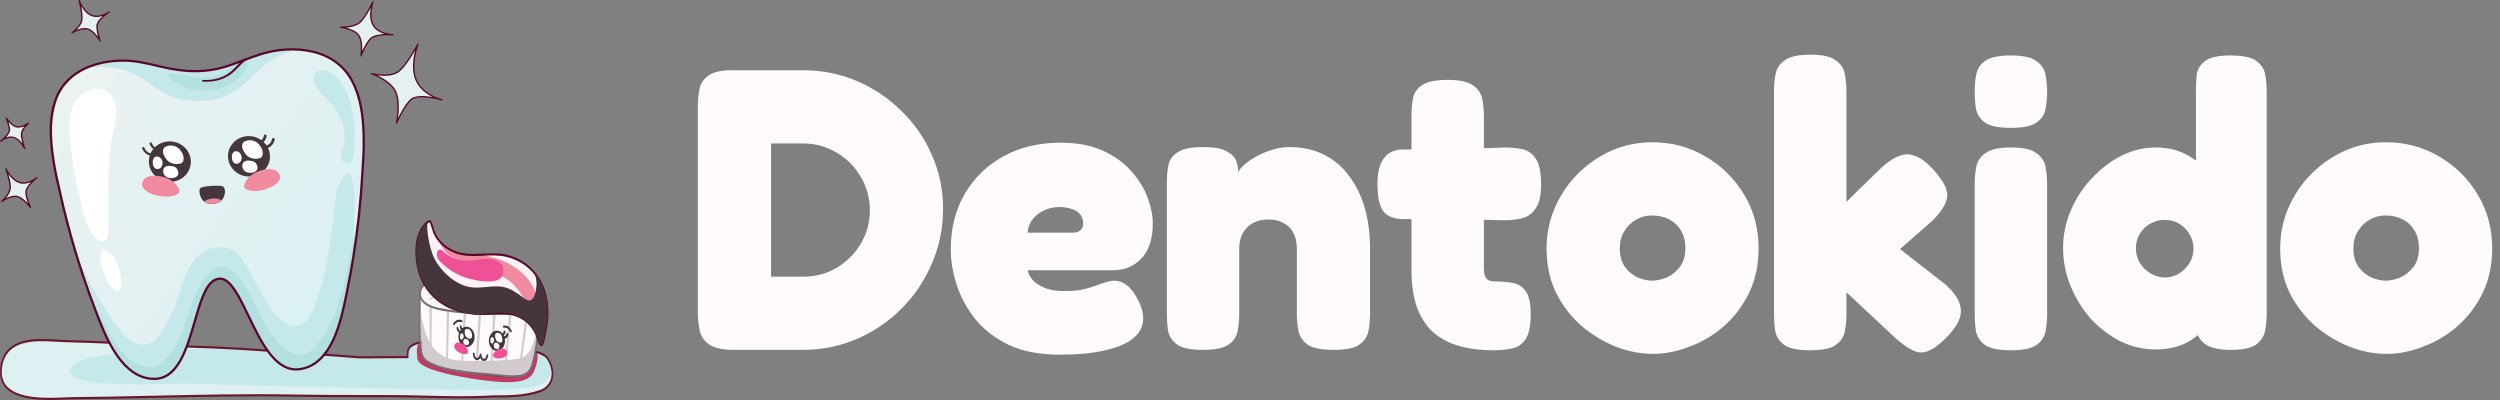 <svg width="375" height="60" viewBox="0 0 375 60" fill="none" xmlns="http://www.w3.org/2000/svg">
<rect x="0" y="0" width="375" height="60" fill="#808080" stroke="none"/>
<path d="M73.946 59.464C68.931 59.782 63.83 59.437 58.808 59.421C53.877 59.406 48.945 59.429 44.016 59.341C32.931 59.14 21.874 59.64 10.793 59.734C8.216 59.757 -0.699 60.896 0.193 54.992C0.949 49.988 6.812 51.099 9.634 51.159C12.203 51.213 14.771 51.321 17.338 51.437C21.966 51.647 26.593 51.953 31.222 52.081C31.465 52.087 31.733 52.097 32.025 52.108C36.579 52.291 46.889 53.055 53.958 53.601C56.438 53.584 58.849 53.571 61.151 53.561C61.111 53.041 61.144 52.327 61.554 51.998C61.989 51.649 62.512 51.475 62.836 51.394C63.024 51.348 63.145 51.333 63.145 51.333C65.08 51.089 67.279 51.591 69.225 51.721C71.176 51.852 73.123 52.118 75.069 52.253C76.894 52.38 78.68 52.263 80.467 52.796C80.57 52.826 80.672 52.858 80.774 52.893C81.127 53.013 81.482 53.161 81.791 53.402C81.884 53.473 81.973 53.554 82.056 53.645C82.099 53.691 82.14 53.746 82.179 53.809C83.431 55.824 82.938 57.993 81.019 58.669C78.724 59.476 76.31 59.47 73.946 59.464Z" fill="#C5E8EA"/>
<path d="M70.58 56.758C61.779 55.334 62.678 53.839 62.578 53.42C62.498 53.081 62.467 51.969 62.836 51.394C63.024 51.348 63.145 51.333 63.145 51.333C65.08 51.089 67.279 51.591 69.225 51.721C71.176 51.852 73.123 52.118 75.069 52.253C76.894 52.38 78.68 52.263 80.467 52.796C80.643 53.088 80.755 53.647 80.454 54.696C79.877 56.705 79.382 58.183 70.58 56.758Z" fill="#C13A61"/>
<path d="M73.946 59.464C68.931 59.782 63.83 59.437 58.808 59.421C53.877 59.406 48.945 59.429 44.016 59.341C32.931 59.14 21.874 59.64 10.793 59.734C8.216 59.757 -0.699 60.896 0.193 54.992C0.949 49.988 6.812 51.099 9.634 51.159C12.203 51.213 14.771 51.321 17.338 51.437C21.966 51.647 26.593 51.953 31.222 52.081C31.465 52.087 31.733 52.097 32.025 52.108C28.476 52.752 11.412 52.187 10.578 55.428C9.744 58.669 26.627 57.387 28.395 57.512C30.163 57.637 55.736 58.273 67.684 58.441C79.633 58.611 81.419 57.989 82.355 56.664C83.29 55.339 81.791 53.402 81.791 53.402C81.884 53.473 81.973 53.554 82.056 53.645C82.099 53.691 82.14 53.746 82.179 53.809C83.431 55.824 82.938 57.993 81.019 58.669C78.724 59.476 76.31 59.47 73.946 59.464Z" fill="#DDF0F2"/>
<path d="M0.022 56.225C-0.018 55.833 -0.004 55.411 0.064 54.962C0.743 50.467 5.353 50.748 8.404 50.934C8.85 50.962 9.272 50.987 9.636 50.995C12.307 51.052 15.015 51.168 17.343 51.273C18.966 51.347 20.616 51.434 22.212 51.518C25.165 51.673 28.22 51.834 31.225 51.917C31.474 51.923 31.747 51.934 32.029 51.945C36.512 52.124 46.429 52.855 53.961 53.438C56.211 53.422 58.582 53.409 61.011 53.398C60.99 52.849 61.067 52.194 61.484 51.86C61.925 51.506 62.449 51.324 62.811 51.233C63.003 51.187 63.127 51.171 63.132 51.17C64.456 51.003 65.898 51.181 67.293 51.353C67.969 51.437 68.607 51.516 69.232 51.558C70.228 51.624 71.238 51.728 72.214 51.828C73.153 51.924 74.123 52.024 75.076 52.09C75.57 52.124 76.07 52.141 76.553 52.157C77.846 52.2 79.183 52.245 80.498 52.636C80.611 52.669 80.712 52.702 80.808 52.735C81.137 52.847 81.52 52.997 81.86 53.263C81.959 53.339 82.054 53.426 82.142 53.521C82.189 53.573 82.235 53.634 82.281 53.707C82.934 54.759 83.152 55.879 82.894 56.863C82.649 57.798 81.996 58.495 81.054 58.827C78.74 59.641 76.305 59.634 73.95 59.628C70.591 59.84 67.145 59.755 63.812 59.673C62.168 59.633 60.469 59.591 58.807 59.585C57.545 59.581 56.282 59.58 55.02 59.579C51.412 59.575 47.682 59.571 44.014 59.505C36.997 59.378 29.871 59.534 22.98 59.686C18.987 59.773 14.858 59.864 10.794 59.898C10.507 59.901 10.14 59.917 9.715 59.937C7.108 60.053 2.255 60.271 0.589 57.837C0.272 57.374 0.083 56.834 0.022 56.225ZM82.722 55.706C82.663 55.117 82.445 54.504 82.076 53.909C82.041 53.854 82.005 53.806 81.97 53.768C81.894 53.685 81.811 53.609 81.723 53.541C81.411 53.298 81.051 53.157 80.74 53.051C80.647 53.019 80.548 52.987 80.438 52.955C79.149 52.571 77.885 52.529 76.546 52.484C76.061 52.468 75.56 52.451 75.062 52.417C74.105 52.35 73.133 52.251 72.193 52.154C71.218 52.054 70.21 51.951 69.219 51.885C68.588 51.843 67.946 51.763 67.267 51.679C65.885 51.509 64.456 51.332 63.158 51.496C63.158 51.496 63.04 51.511 62.861 51.555C62.522 51.639 62.031 51.809 61.625 52.135C61.273 52.418 61.244 53.058 61.281 53.545C61.285 53.591 61.273 53.637 61.248 53.671C61.223 53.705 61.188 53.725 61.151 53.725C58.673 53.736 56.252 53.749 53.958 53.765L53.95 53.765C46.419 53.183 36.501 52.451 32.021 52.272C31.74 52.261 31.467 52.251 31.219 52.244C28.212 52.161 25.156 52 22.201 51.845C20.605 51.761 18.956 51.674 17.334 51.601C15.007 51.496 12.301 51.379 9.632 51.322C9.263 51.315 8.84 51.289 8.391 51.261C5.431 51.081 0.957 50.808 0.321 55.023C0.163 56.066 0.32 56.941 0.787 57.623C2.371 59.937 7.142 59.724 9.705 59.609C10.132 59.59 10.501 59.573 10.792 59.571C14.855 59.536 18.983 59.445 22.976 59.358C29.869 59.206 36.997 59.05 44.018 59.177C47.684 59.242 51.413 59.247 55.02 59.251C56.283 59.252 57.545 59.253 58.808 59.257C60.472 59.263 62.172 59.304 63.817 59.345C67.147 59.427 70.589 59.512 73.94 59.3L73.947 59.3C76.285 59.306 78.703 59.313 80.984 58.511C81.839 58.21 82.429 57.588 82.646 56.76C82.734 56.425 82.759 56.07 82.722 55.706Z" fill="#6B172F"/>
<path d="M71.859 56.031C67.465 55.718 64.126 54.83 63.398 53.518C62.877 52.577 62.906 48.084 62.965 45.617C62.988 44.645 63.015 43.988 63.015 43.988C63.015 43.988 80.634 44.563 80.869 45.394C80.872 45.403 80.874 45.413 80.876 45.424C81.092 46.397 80.531 54.059 79.458 55.549C78.372 57.055 76.254 56.345 71.859 56.031Z" fill="#FFFBFC"/>
<path d="M71.859 56.031C67.465 55.718 64.126 54.83 63.398 53.518C62.877 52.577 62.906 48.084 62.965 45.617C63.034 46.978 63.359 48.334 63.743 49.582C64.549 52.206 66.014 53.645 68.246 53.996C69.667 54.219 71.136 54.108 72.566 54.111C74.121 54.115 75.678 54.074 77.227 53.888C78.22 53.768 79.094 53.431 79.632 52.31C80.076 51.382 80.319 50.302 80.498 49.251C80.712 48.002 80.843 46.707 80.876 45.424C81.092 46.397 80.531 54.059 79.458 55.549C78.372 57.055 76.254 56.345 71.859 56.031Z" fill="#D1CBCF"/>
<path d="M79.233 47.347L77.94 56.261C77.927 56.35 77.859 56.409 77.788 56.393C77.718 56.377 77.671 56.293 77.683 56.205L78.872 47.268C78.889 47.143 78.983 47.059 79.083 47.079C79.182 47.1 79.25 47.218 79.233 47.343L79.233 47.347Z" fill="#D1CBCF"/>
<path d="M76.703 47.449L75.799 56.161C75.79 56.251 75.725 56.315 75.653 56.303C75.582 56.291 75.532 56.21 75.54 56.122L76.34 47.393C76.352 47.267 76.442 47.177 76.543 47.191C76.643 47.206 76.715 47.32 76.703 47.446L76.703 47.449Z" fill="#D1CBCF"/>
<path d="M74.333 47.407L73.764 56.011C73.758 56.102 73.695 56.169 73.623 56.161C73.552 56.154 73.499 56.076 73.503 55.987L73.968 47.373C73.975 47.246 74.062 47.151 74.163 47.159C74.264 47.168 74.34 47.277 74.333 47.404L74.333 47.407Z" fill="#D1CBCF"/>
<path d="M72.146 47.387L71.571 55.801C71.565 55.891 71.501 55.958 71.43 55.95C71.358 55.942 71.305 55.864 71.31 55.775L71.781 47.352C71.788 47.225 71.876 47.13 71.977 47.139C72.077 47.148 72.153 47.258 72.146 47.384L72.146 47.387Z" fill="#D1CBCF"/>
<path d="M69.386 55.608C69.381 55.698 69.318 55.765 69.246 55.758C69.175 55.752 69.122 55.674 69.126 55.585L69.529 47.26C69.535 47.134 69.622 47.037 69.722 47.045C69.823 47.053 69.9 47.161 69.894 47.288L69.386 55.608Z" fill="#D1CBCF"/>
<path d="M67.372 46.919L67.173 55.192C67.171 55.283 67.11 55.354 67.038 55.351C66.967 55.348 66.911 55.274 66.912 55.185L67.007 46.909C67.008 46.782 67.091 46.681 67.192 46.683C67.293 46.684 67.374 46.788 67.372 46.915L67.372 46.919Z" fill="#D1CBCF"/>
<path d="M64.771 46.282L64.725 54.357C64.724 54.448 64.665 54.52 64.593 54.52C64.522 54.519 64.464 54.447 64.464 54.358L64.405 46.283C64.404 46.156 64.486 46.053 64.586 46.051C64.687 46.05 64.77 46.152 64.771 46.279L64.771 46.282Z" fill="#D1CBCF"/>
<path d="M63.038 52.405C63.004 52.063 63.013 51.696 63.068 51.315C63.076 51.262 63.117 51.226 63.159 51.236C63.202 51.246 63.23 51.297 63.222 51.35C63.077 52.352 63.253 53.635 64.184 54.234C65.426 55.034 66.918 55.261 68.359 55.479C68.577 55.512 68.792 55.545 69.003 55.579C70.546 55.83 72.115 56.033 73.666 56.184C73.883 56.205 74.102 56.228 74.322 56.252C75.576 56.386 76.872 56.524 78.115 56.259C78.38 56.202 78.688 56.121 78.962 55.944C79.692 55.475 79.919 54.301 80.119 53.264C80.156 53.074 80.191 52.893 80.228 52.722C80.24 52.67 80.283 52.639 80.324 52.653C80.366 52.667 80.391 52.721 80.379 52.774C80.343 52.942 80.308 53.121 80.272 53.311C80.073 54.335 79.827 55.609 79.033 56.119C78.741 56.308 78.418 56.394 78.141 56.453C76.879 56.722 75.572 56.583 74.308 56.448C74.089 56.424 73.871 56.401 73.654 56.38C72.1 56.229 70.529 56.025 68.983 55.774C68.772 55.74 68.558 55.707 68.341 55.675C66.885 55.453 65.38 55.225 64.112 54.409C63.505 54.018 63.127 53.292 63.038 52.405Z" fill="#6B172F"/>
<path d="M62.943 51.981C62.776 50.307 62.783 47.772 62.834 45.613C62.857 44.649 62.884 43.986 62.885 43.979C62.888 43.891 62.948 43.822 63.018 43.824C63.062 43.825 67.475 43.971 71.859 44.216C80.816 44.716 80.93 45.121 80.992 45.339C80.994 45.345 80.996 45.355 80.999 45.366L81.001 45.374C81.122 45.922 81.022 48.135 80.78 50.316C80.6 51.925 80.203 54.758 79.555 55.659C78.677 56.876 77.212 56.723 74.552 56.444C73.763 56.361 72.868 56.267 71.852 56.195C67.135 55.858 64.015 54.917 63.291 53.612C63.131 53.323 63.019 52.741 62.943 51.981ZM63.139 44.156C63.13 44.407 63.111 44.939 63.095 45.622C62.993 49.926 63.143 52.77 63.505 53.425C64.173 54.628 67.299 55.541 71.867 55.867C72.886 55.94 73.783 56.034 74.573 56.117C77.15 56.388 78.57 56.536 79.361 55.439C80.367 54.043 80.963 46.447 80.751 45.471C80.583 45.324 79.329 44.956 71.651 44.532C67.753 44.317 63.883 44.181 63.139 44.156Z" fill="#776F73"/>
<path d="M71.485 46.984C73.036 47.052 74.59 47.059 76.145 47.076C77.356 47.09 80.447 47.39 80.869 45.394C81.537 42.23 68.832 41.609 67.086 41.763C66.02 41.857 63.063 42.004 63.015 43.988C62.965 46.043 66.074 46.405 67.163 46.577C68.602 46.804 70.043 46.92 71.485 46.984Z" fill="#F7F5F6"/>
<path d="M64.4 44.863C64.396 44.823 64.412 44.782 64.442 44.763C64.459 44.752 66.141 43.698 67.124 45.211C67.151 45.253 67.146 45.315 67.112 45.349C67.079 45.383 67.03 45.377 67.002 45.335C66.1 43.946 64.529 44.928 64.513 44.938C64.475 44.962 64.428 44.943 64.408 44.895C64.404 44.885 64.401 44.874 64.4 44.863Z" fill="#D1CBCF"/>
<path d="M67.719 45.366C67.716 45.335 67.725 45.302 67.745 45.28C67.762 45.261 68.157 44.828 68.647 44.897C68.95 44.939 69.218 45.162 69.444 45.56C69.469 45.604 69.461 45.665 69.426 45.697C69.391 45.728 69.342 45.718 69.317 45.674C69.117 45.324 68.886 45.128 68.63 45.092C68.208 45.033 67.853 45.423 67.849 45.427C67.817 45.463 67.767 45.459 67.739 45.419C67.728 45.403 67.721 45.385 67.719 45.366Z" fill="#D1CBCF"/>
<path d="M66.19 43.561C66.187 43.534 66.193 43.506 66.208 43.484C66.226 43.458 66.662 42.831 67.242 42.801C67.549 42.785 67.837 42.941 68.097 43.264C68.127 43.302 68.128 43.364 68.097 43.403C68.067 43.441 68.017 43.441 67.986 43.403C67.759 43.121 67.511 42.984 67.249 42.997C66.738 43.023 66.331 43.607 66.327 43.612C66.299 43.654 66.249 43.658 66.216 43.623C66.201 43.606 66.192 43.584 66.19 43.561Z" fill="#D1CBCF"/>
<path d="M64.309 43.68C64.307 43.66 64.31 43.639 64.319 43.62C64.329 43.596 64.591 43.023 65.004 42.977C65.247 42.949 65.485 43.109 65.712 43.452C65.739 43.494 65.735 43.556 65.701 43.59C65.668 43.625 65.618 43.619 65.591 43.578C65.4 43.288 65.207 43.152 65.018 43.173C64.687 43.209 64.457 43.711 64.455 43.716C64.434 43.764 64.386 43.78 64.348 43.754C64.326 43.738 64.312 43.71 64.309 43.68Z" fill="#D1CBCF"/>
<path d="M70.306 45.873C70.303 45.838 70.314 45.802 70.339 45.78C70.368 45.754 71.055 45.155 71.612 45.362C71.85 45.451 72.027 45.671 72.138 46.016C72.154 46.066 72.135 46.124 72.094 46.144C72.054 46.164 72.009 46.14 71.993 46.089C71.901 45.802 71.758 45.621 71.568 45.551C71.083 45.371 70.436 45.935 70.429 45.941C70.394 45.972 70.345 45.961 70.32 45.917C70.312 45.903 70.308 45.888 70.306 45.873Z" fill="#D1CBCF"/>
<path d="M69.056 44.27C69.052 44.235 69.064 44.198 69.09 44.176C69.103 44.165 70.45 43.048 71.222 44.453C71.247 44.498 71.238 44.559 71.202 44.59C71.167 44.621 71.118 44.609 71.093 44.565C70.409 43.32 69.227 44.297 69.177 44.339C69.141 44.37 69.093 44.358 69.069 44.313C69.061 44.3 69.057 44.285 69.056 44.27Z" fill="#D1CBCF"/>
<path d="M68.508 42.823C68.504 42.78 68.523 42.737 68.556 42.72C68.61 42.693 69.868 42.06 70.222 42.831C70.244 42.878 70.231 42.938 70.194 42.965C70.156 42.992 70.109 42.976 70.087 42.929C69.849 42.412 68.944 42.734 68.615 42.902C68.575 42.923 68.53 42.898 68.513 42.848C68.511 42.84 68.509 42.832 68.508 42.823Z" fill="#D1CBCF"/>
<path d="M71.482 43.259C71.478 43.225 71.489 43.191 71.512 43.169C71.524 43.157 72.774 41.975 73.666 43.167C73.696 43.207 73.695 43.269 73.663 43.306C73.631 43.343 73.582 43.341 73.552 43.302C72.755 42.238 71.619 43.313 71.607 43.325C71.573 43.358 71.524 43.349 71.497 43.306C71.489 43.292 71.483 43.276 71.482 43.259Z" fill="#D1CBCF"/>
<path d="M72.299 44.839C72.295 44.803 72.308 44.766 72.333 44.745C72.37 44.714 73.238 43.994 73.986 44.23C74.302 44.329 74.548 44.584 74.719 44.986C74.739 45.034 74.725 45.094 74.686 45.119C74.648 45.145 74.601 45.126 74.58 45.078C74.432 44.727 74.219 44.506 73.949 44.42C73.268 44.206 72.429 44.901 72.42 44.908C72.384 44.938 72.336 44.926 72.311 44.881C72.305 44.868 72.3 44.853 72.299 44.839Z" fill="#D1CBCF"/>
<path d="M72.991 46.028C72.988 45.998 72.996 45.965 73.016 45.943C73.032 45.925 73.406 45.507 73.823 45.577C74.048 45.614 74.239 45.784 74.39 46.081C74.414 46.127 74.403 46.187 74.367 46.217C74.33 46.246 74.282 46.233 74.258 46.187C74.133 45.941 73.979 45.801 73.803 45.771C73.457 45.714 73.124 46.085 73.121 46.089C73.089 46.125 73.04 46.122 73.01 46.082C72.999 46.066 72.993 46.048 72.991 46.028Z" fill="#D1CBCF"/>
<path d="M75.003 45.954C74.999 45.922 75.009 45.889 75.03 45.867C75.058 45.837 75.725 45.144 76.427 45.248C76.757 45.297 77.039 45.515 77.264 45.896C77.29 45.94 77.282 46.002 77.248 46.034C77.213 46.066 77.164 46.057 77.138 46.014C76.94 45.678 76.694 45.486 76.408 45.444C75.773 45.349 75.137 46.01 75.131 46.017C75.098 46.052 75.048 46.047 75.02 46.005C75.01 45.99 75.004 45.972 75.003 45.954Z" fill="#D1CBCF"/>
<path d="M74.983 43.947C74.98 43.908 74.995 43.868 75.024 43.849C75.066 43.819 76.078 43.136 76.76 43.503C77.024 43.645 77.202 43.923 77.289 44.33C77.3 44.383 77.275 44.437 77.233 44.451C77.192 44.465 77.149 44.434 77.137 44.381C77.064 44.035 76.916 43.801 76.698 43.684C76.085 43.354 75.109 44.014 75.099 44.021C75.061 44.047 75.013 44.03 74.992 43.982C74.987 43.971 74.985 43.959 74.983 43.947Z" fill="#D1CBCF"/>
<path d="M77.603 44.658C77.599 44.62 77.613 44.582 77.64 44.561C77.671 44.538 78.41 43.988 79.006 44.249C79.272 44.366 79.466 44.625 79.582 45.018C79.597 45.069 79.576 45.125 79.536 45.144C79.495 45.163 79.45 45.137 79.435 45.086C79.336 44.751 79.174 44.531 78.954 44.435C78.427 44.203 77.728 44.724 77.721 44.73C77.684 44.758 77.636 44.743 77.614 44.696C77.608 44.684 77.604 44.671 77.603 44.658Z" fill="#D1CBCF"/>
<path d="M77.985 46.106C77.982 46.075 77.991 46.043 78.01 46.021C78.027 46.002 78.429 45.554 78.826 45.6C78.992 45.619 79.131 45.72 79.241 45.899C79.268 45.942 79.261 46.003 79.227 46.036C79.193 46.07 79.144 46.062 79.117 46.019C79.034 45.883 78.934 45.81 78.812 45.796C78.484 45.758 78.119 46.163 78.115 46.167C78.083 46.203 78.033 46.2 78.004 46.16C77.993 46.144 77.987 46.125 77.985 46.106Z" fill="#D1CBCF"/>
<path d="M62.894 44.247C62.885 44.162 62.882 44.074 62.884 43.983C62.934 41.945 65.721 41.713 66.911 41.614C66.97 41.609 67.025 41.604 67.076 41.6C67.852 41.531 70.879 41.617 73.898 42.024C76.562 42.384 79.921 43.09 80.794 44.416C81.004 44.734 81.071 45.077 80.995 45.436C80.587 47.369 77.948 47.291 76.531 47.25C76.388 47.245 76.257 47.242 76.144 47.24C75.909 47.238 75.674 47.235 75.439 47.233C74.141 47.219 72.799 47.205 71.481 47.148C69.827 47.075 68.45 46.946 67.147 46.74C67.091 46.731 67.03 46.722 66.965 46.712C65.782 46.532 63.081 46.12 62.894 44.247ZM80.76 45.07C80.744 44.918 80.689 44.771 80.593 44.624C79.074 42.32 68.769 41.779 67.095 41.926C67.043 41.931 66.988 41.936 66.928 41.941C65.809 42.034 63.187 42.253 63.145 43.993C63.102 45.794 65.831 46.209 66.996 46.387C67.062 46.397 67.124 46.406 67.18 46.415C68.474 46.619 69.844 46.748 71.49 46.82C72.805 46.878 74.145 46.892 75.441 46.905C75.676 46.907 75.911 46.91 76.146 46.913C76.261 46.914 76.392 46.918 76.537 46.922C77.882 46.962 80.387 47.035 80.743 45.352C80.763 45.256 80.769 45.162 80.76 45.07Z" fill="#776F73"/>
<path d="M73.921 52.422C74.495 52.854 75.24 52.62 75.585 51.899C75.93 51.178 75.743 50.242 75.168 49.81C74.593 49.378 73.848 49.612 73.504 50.333C73.159 51.055 73.346 51.99 73.921 52.422Z" fill="#44363C"/>
<path d="M74.394 49.992C74.517 49.887 74.985 49.824 75.225 50.313C75.466 50.803 75.368 51.228 75.227 51.347C75.086 51.465 74.573 51.378 74.396 50.954C74.219 50.529 74.197 50.161 74.394 49.992Z" fill="white"/>
<path d="M74.473 51.422C74.564 51.443 74.659 51.485 74.729 51.535C74.901 51.657 74.978 52.035 74.842 52.232C74.72 52.409 74.454 52.391 74.299 52.301C74.132 52.205 74.032 52.002 74.055 51.77C74.065 51.66 74.103 51.548 74.174 51.481C74.259 51.4 74.372 51.398 74.473 51.422Z" fill="white"/>
<path d="M73.827 50.569C73.879 50.57 73.932 50.594 73.981 50.64C74.078 50.732 74.123 50.91 74.118 51.058C74.111 51.291 73.962 51.567 73.751 51.51C73.479 51.436 73.52 50.909 73.641 50.698C73.691 50.61 73.757 50.568 73.827 50.569Z" fill="white"/>
<path d="M75.377 49.976C75.381 49.975 75.481 49.948 75.54 49.732C75.567 49.629 75.656 49.574 75.738 49.609C75.82 49.644 75.864 49.755 75.836 49.858C75.737 50.228 75.525 50.351 75.416 50.366L75.383 49.975L75.377 49.976Z" fill="#44363C"/>
<path d="M75.335 50.669C75.333 50.654 75.333 50.639 75.334 50.623C75.344 50.516 75.421 50.438 75.506 50.449C75.542 50.453 75.852 50.478 75.966 50.089C75.996 49.987 76.086 49.935 76.167 49.973C76.249 50.011 76.29 50.124 76.26 50.225C76.098 50.775 75.674 50.868 75.473 50.84C75.4 50.83 75.343 50.758 75.335 50.669Z" fill="#44363C"/>
<path d="M69.037 51.491C69.461 52.142 70.225 52.24 70.745 51.709C71.264 51.177 71.341 50.218 70.918 49.567C70.494 48.915 69.73 48.818 69.211 49.349C68.692 49.88 68.614 50.839 69.037 51.491Z" fill="#44363C"/>
<path d="M69.831 49.411C69.954 49.305 70.422 49.242 70.662 49.732C70.903 50.221 70.805 50.647 70.664 50.765C70.523 50.883 70.01 50.796 69.833 50.372C69.656 49.948 69.634 49.579 69.831 49.411Z" fill="white"/>
<path d="M69.91 50.84C70.001 50.861 70.096 50.904 70.166 50.953C70.338 51.075 70.415 51.453 70.279 51.65C70.157 51.827 69.89 51.809 69.736 51.72C69.569 51.623 69.469 51.42 69.491 51.188C69.502 51.078 69.54 50.967 69.61 50.9C69.696 50.818 69.809 50.817 69.91 50.84Z" fill="white"/>
<path d="M69.264 49.988C69.316 49.988 69.369 50.013 69.418 50.059C69.515 50.151 69.56 50.329 69.555 50.476C69.547 50.71 69.399 50.985 69.188 50.928C68.916 50.855 68.957 50.327 69.077 50.116C69.127 50.028 69.194 49.987 69.264 49.988Z" fill="white"/>
<path d="M68.958 48.974C68.949 48.884 68.999 48.802 69.071 48.791C69.143 48.78 69.208 48.843 69.217 48.933C69.242 49.182 69.349 49.238 69.353 49.24C69.422 49.267 69.458 49.359 69.436 49.445C69.414 49.531 69.338 49.578 69.27 49.55C69.171 49.511 68.995 49.345 68.958 48.974Z" fill="#44363C"/>
<path d="M68.483 49.222C68.474 49.134 68.523 49.053 68.593 49.039C68.664 49.026 68.731 49.087 68.742 49.177C68.796 49.62 69.143 49.671 69.158 49.673C69.229 49.682 69.281 49.762 69.274 49.852C69.267 49.942 69.204 50.007 69.133 49.999C68.938 49.976 68.552 49.785 68.484 49.226L68.483 49.222Z" fill="#44363C"/>
<path d="M73.978 53.448C73.835 53.233 74.187 52.69 74.592 52.46C74.997 52.23 76.035 52.095 76.096 52.926C76.158 53.757 74.406 54.093 73.978 53.448Z" fill="#EF5196"/>
<path d="M70.157 52.963C70.339 52.793 70.093 52.153 69.737 51.806C69.381 51.459 68.384 51.019 68.167 51.82C67.95 52.621 69.614 53.471 70.157 52.963Z" fill="#EF5196"/>
<path d="M70.934 53.189C70.928 53.137 70.926 53.088 70.926 53.045C70.926 52.955 70.984 52.881 71.057 52.881C71.129 52.881 71.187 52.954 71.187 53.045C71.187 53.05 71.193 53.62 71.495 53.676C71.875 53.746 71.96 53.157 71.96 53.151C71.971 53.068 72.031 53.008 72.098 53.013C72.165 53.019 72.218 53.088 72.22 53.172C72.221 53.196 72.24 53.772 72.569 53.813C72.891 53.854 72.971 53.302 72.974 53.279C72.987 53.19 73.054 53.13 73.125 53.145C73.196 53.16 73.244 53.244 73.232 53.333C73.191 53.637 72.995 54.196 72.543 54.139C72.292 54.108 72.141 53.906 72.055 53.681C71.929 53.892 71.731 54.051 71.456 54C71.098 53.934 70.965 53.499 70.934 53.189Z" fill="#44363C"/>
<path d="M75.444 49.008C75.435 48.92 75.484 48.839 75.554 48.826C75.585 48.819 76.336 48.686 76.753 49.609C76.788 49.688 76.766 49.788 76.703 49.833C76.641 49.877 76.561 49.85 76.525 49.771C76.196 49.042 75.6 49.148 75.594 49.15C75.522 49.163 75.456 49.102 75.445 49.013L75.444 49.008Z" fill="#44363C"/>
<path d="M67.952 48.62C67.948 48.575 67.958 48.529 67.983 48.492C68.54 47.692 69.254 48.012 69.284 48.026C69.351 48.058 69.386 48.152 69.361 48.237C69.335 48.322 69.261 48.365 69.193 48.334C69.17 48.323 68.616 48.081 68.18 48.707C68.133 48.776 68.05 48.783 67.996 48.723C67.971 48.696 67.956 48.658 67.952 48.62Z" fill="#44363C"/>
<path d="M81.676 50.455C81.61 50.744 81.486 51.642 81.21 51.763C81.117 51.804 80.989 51.584 80.864 51.294C80.676 50.86 80.493 50.267 80.442 50.155C80.394 50.048 80.343 49.944 80.291 49.843C79.941 49.171 79.508 48.637 79.016 48.219C78.802 48.038 78.578 47.878 78.345 47.739C77.452 47.206 76.431 46.967 75.399 46.926C74.392 46.886 73.404 47.034 72.404 47.147C71.107 47.294 69.768 47.007 68.529 46.528C68.293 46.437 68.059 46.337 67.827 46.23C66.249 45.497 64.686 44.383 63.657 42.668C62.183 40.212 61.678 35.013 64.222 33.256C64.227 33.252 64.232 33.249 64.237 33.245C64.27 33.224 64.303 33.201 64.337 33.18C64.611 33.009 64.888 34.251 64.953 34.456C65.154 35.077 65.457 35.611 65.827 36.065C66.414 36.788 67.168 37.312 67.939 37.671C69.324 38.315 70.656 38.206 72.104 38.101C72.159 38.097 72.213 38.093 72.268 38.09C75.039 37.917 78.074 38.445 80.084 40.81C80.12 40.854 80.157 40.898 80.193 40.943C80.669 41.531 81.084 42.226 81.419 43.047C81.808 44 82.029 45.019 82.104 46.062C82.155 46.775 82.138 47.499 82.061 48.22C81.979 48.972 81.843 49.725 81.676 50.455Z" fill="url(#paint0_linear_3114_982)"/>
<path d="M80.864 51.294C81.687 47.732 81.152 45.399 80.021 43.167C78.749 40.656 76.091 39.099 73.794 38.604C73.233 38.482 72.735 38.311 72.268 38.09C72.213 38.093 72.159 38.097 72.104 38.101C70.656 38.206 69.324 38.315 67.939 37.671C67.168 37.312 66.414 36.788 65.827 36.065C65.933 36.328 66.055 36.598 66.196 36.872C66.961 38.36 68.519 39.095 69.785 39.661C71.601 40.472 74.904 40.865 76.507 42.217C77.76 43.274 78.708 44.729 79.362 46.429C79.778 47.51 80.004 48.699 80.291 49.843L80.864 51.294Z" fill="#F08B9F"/>
<path d="M79.006 48.221C78.984 48.036 78.157 47.434 78.011 47.292C77.626 46.921 77.239 46.532 76.802 46.262C74.836 45.045 72.521 45.567 70.39 45.462C68.434 45.366 66.478 44.618 65.098 42.803C63.999 41.359 63.456 39.523 63.315 37.56C63.205 36.033 63.364 34.369 64.175 33.223C63.985 33.491 64.16 34.777 64.185 35.125C64.238 35.855 64.348 36.576 64.508 37.281C64.797 38.55 65.194 39.742 65.913 40.729C67.121 42.386 68.794 43.476 70.57 43.739C72.73 44.06 75.066 43.11 77.038 44.655C78.047 45.445 78.829 46.746 79.006 48.221Z" fill="#F37FB2"/>
<path d="M81.676 50.455C81.61 50.744 81.486 51.642 81.21 51.763C81.117 51.804 80.989 51.584 80.864 51.294C80.676 50.86 80.493 50.267 80.442 50.155C80.394 50.048 80.343 49.944 80.291 49.843C79.941 49.171 79.508 48.637 79.016 48.219C78.802 48.038 78.578 47.878 78.345 47.739C77.452 47.206 76.431 46.967 75.399 46.926C74.392 46.886 73.404 47.034 72.404 47.147C71.107 47.294 69.768 47.007 68.529 46.528C68.293 46.437 68.059 46.337 67.827 46.23C66.249 45.497 64.686 44.383 63.657 42.668C62.183 40.212 61.678 35.013 64.222 33.256C63.844 33.517 64.16 35.989 64.829 37.997C65.541 40.137 67.879 42.446 70.135 42.993C71.693 43.371 73.169 42.897 74.787 42.958C77.064 43.043 78.534 44.977 79.285 45.071C80.552 45.229 80.792 41.65 80.084 40.81C80.12 40.854 80.157 40.898 80.193 40.943C80.669 41.531 81.084 42.226 81.419 43.047C81.808 44 82.029 45.019 82.104 46.062C82.155 46.775 82.138 47.499 82.061 48.22C81.979 48.972 81.843 49.725 81.676 50.455Z" fill="#44363C"/>
<path d="M64.317 33.154C64.3 33.171 64.283 33.189 64.266 33.207C64.282 33.188 64.299 33.17 64.317 33.154Z" fill="#F08B9F"/>
<path d="M62.361 38.825C62.272 37.931 62.287 37.035 62.424 36.235C62.667 34.809 63.267 33.729 64.157 33.113C64.161 33.111 64.165 33.108 64.169 33.106L64.175 33.101C64.211 33.077 64.245 33.055 64.279 33.034C64.346 32.992 64.418 32.989 64.489 33.025C64.73 33.147 64.909 33.72 65.101 34.4C65.138 34.531 65.173 34.655 65.191 34.7C65.806 36.24 67.049 37.082 67.984 37.517C69.411 38.181 70.958 38.107 72.454 38.034C73.602 37.979 74.79 37.921 75.934 38.191C78.536 38.803 80.525 40.502 81.535 42.972C82.168 44.52 82.394 46.343 82.19 48.242C82.114 48.944 81.984 49.704 81.802 50.5C81.791 50.547 81.779 50.61 81.765 50.682C81.656 51.241 81.527 51.797 81.254 51.917C81.055 52.005 80.887 51.691 80.749 51.373C80.626 51.087 80.508 50.745 80.422 50.496C80.381 50.379 80.343 50.268 80.329 50.236C80.279 50.126 80.23 50.027 80.181 49.932C79.856 49.308 79.44 48.777 78.942 48.355C78.74 48.183 78.52 48.025 78.288 47.887C76.827 47.013 75.357 47.106 73.801 47.204L73.625 47.215C71.548 47.344 69.698 47.117 68.126 46.541C66.162 45.822 64.623 44.552 63.552 42.766C62.926 41.723 62.506 40.275 62.361 38.825ZM64.392 33.329C64.361 33.348 64.331 33.369 64.3 33.389C64.3 33.389 64.295 33.392 64.29 33.396L64.285 33.399C63.462 33.968 62.907 34.972 62.679 36.303C62.335 38.316 62.79 40.952 63.761 42.569C65.653 45.724 68.968 47.177 73.612 46.888L73.788 46.877C75.378 46.776 76.879 46.681 78.401 47.591C78.644 47.736 78.876 47.902 79.089 48.083C79.615 48.53 80.056 49.092 80.4 49.753C80.452 49.853 80.503 49.958 80.556 50.074C80.577 50.12 80.606 50.206 80.662 50.366C80.746 50.61 80.861 50.944 80.979 51.216C81.094 51.483 81.162 51.569 81.188 51.596C81.341 51.479 81.463 50.849 81.511 50.605C81.526 50.527 81.539 50.459 81.551 50.41C81.729 49.628 81.857 48.884 81.931 48.198C82.128 46.365 81.911 44.61 81.303 43.122C80.331 40.743 78.407 39.106 75.886 38.513C74.77 38.25 73.598 38.307 72.464 38.362C70.942 38.435 69.369 38.511 67.894 37.825C66.49 37.171 65.474 36.141 64.957 34.847C64.932 34.783 64.9 34.668 64.855 34.509C64.643 33.76 64.487 33.363 64.392 33.329Z" fill="#58072B"/>
<path d="M81.676 50.455C81.61 50.744 81.486 51.642 81.21 51.763C81.117 51.804 80.989 51.584 80.864 51.294C80.676 50.86 80.493 50.267 80.442 50.155C80.394 50.048 80.343 49.944 80.291 49.843C79.941 49.171 79.508 48.637 79.016 48.219C78.802 48.038 78.578 47.878 78.345 47.739C77.452 47.206 76.431 46.967 75.399 46.926C74.392 46.886 73.404 47.034 72.404 47.147C71.107 47.294 69.768 47.007 68.529 46.528C68.293 46.437 68.059 46.337 67.827 46.23C66.249 45.497 64.686 44.383 63.657 42.668C62.183 40.212 61.678 35.013 64.222 33.256C64.227 33.252 64.232 33.249 64.237 33.245C64.27 33.224 64.303 33.201 64.337 33.18C64.004 33.39 63.818 33.874 63.696 34.291C63.156 36.139 63.432 38.34 64.001 40.116C64.61 42.021 65.829 43.156 67.371 43.748C68.789 44.293 70.269 44.602 71.75 44.691C73.273 44.783 74.793 44.515 76.312 44.785C77.076 44.921 77.831 45.176 78.527 45.598C79.211 46.013 79.799 46.607 80.442 47.105C80.646 47.263 80.989 47.566 81.241 47.404C81.935 46.956 80.19 40.965 80.19 40.965L80.193 40.943C80.669 41.531 81.084 42.226 81.419 43.047C81.808 44 82.029 45.019 82.104 46.062C82.155 46.775 82.138 47.499 82.061 48.22C81.979 48.972 81.843 49.725 81.676 50.455Z" fill="#44363C"/>
<path d="M65.898 37.447C65.98 37.428 66.074 37.438 66.18 37.485C66.359 37.565 66.51 37.719 66.664 37.859C68.263 39.306 70.172 39.163 72.026 38.898C73.094 38.744 75.737 38.704 75.489 40.884C75.414 41.539 74.935 41.94 74.453 42.072C73.22 42.408 71.749 42.144 70.524 41.837C69.189 41.502 67.9 40.88 66.772 39.916C66.33 39.539 65.649 39.042 65.541 38.324C65.478 37.906 65.616 37.509 65.898 37.447Z" fill="#EF5196"/>
<path d="M54.554 22.228C54.534 23.4 54.432 24.578 54.371 25.751C54.248 28.078 54.057 30.4 53.798 32.716C53.579 34.683 53.311 36.643 52.996 38.596C52.718 40.31 52.405 42.018 52.053 43.719C51.266 47.526 50.022 54.62 45.006 55.371C38.88 56.29 36.854 42.694 33.338 41.841C33.184 41.803 33.028 41.791 32.87 41.804C28.692 42.171 29.556 56.932 23.077 56.831C22.881 56.828 22.689 56.815 22.501 56.792C22.498 56.792 22.496 56.791 22.494 56.792C22.344 56.773 22.197 56.75 22.052 56.719C22.047 56.719 22.041 56.718 22.037 56.716C17.66 55.798 15.506 49.642 14.207 46.24C14.079 45.906 13.953 45.573 13.83 45.239C12.913 42.774 12.075 40.282 11.32 37.769C10.427 34.798 9.648 31.797 8.985 28.774C8.733 27.621 8.439 26.47 8.228 25.314C7.637 21.998 7.198 18.301 8.33 15.033C9.183 12.576 11.015 10.965 13.266 10.047C14.841 9.405 16.62 9.103 18.413 9.089C20.383 9.073 22.295 9.567 24.197 10.016C27.843 10.878 31.031 11.005 34.607 9.748C36.981 8.913 39.299 7.849 41.835 7.529C43.206 7.356 44.598 7.354 45.927 7.56C47.261 7.765 48.532 8.179 49.653 8.837L49.657 8.839C49.803 8.925 49.948 9.015 50.088 9.109C50.092 9.111 50.095 9.113 50.098 9.115C50.77 9.565 51.379 10.11 51.906 10.76C52.139 11.048 52.358 11.356 52.556 11.686C52.558 11.688 52.559 11.689 52.559 11.691C52.635 11.815 52.707 11.943 52.777 12.072C54.43 15.155 54.599 18.87 54.554 22.228Z" fill="url(#paint1_linear_3114_982)"/>
<path d="M45.927 7.56C43.573 7.398 41.136 8.491 39.463 9.91C37.036 11.967 36.97 12.927 33.853 14.393C31.598 15.454 27.625 15.379 25.268 14.289C23.068 13.271 20.861 10.988 18.391 10.452C16.731 10.092 14.963 9.966 13.266 10.047C14.841 9.405 16.62 9.103 18.413 9.089C20.383 9.073 22.295 9.567 24.197 10.016C27.843 10.878 31.031 11.005 34.607 9.748C36.981 8.913 39.299 7.849 41.835 7.529C43.206 7.356 44.598 7.354 45.927 7.56Z" fill="#C5E8EA"/>
<path d="M22.037 56.716C22.037 56.716 22.042 56.717 22.052 56.719C22.047 56.719 22.041 56.718 22.037 56.716Z" fill="#C5E8EA"/>
<path d="M30.1 11.67C28.623 11.591 27.196 11.048 25.717 11.005C24.438 10.97 25.924 12.124 26.275 12.338C27.324 12.976 28.487 13.413 29.718 13.569C32.159 13.877 34.6 13.03 36.222 11.258C36.802 10.623 37.823 8.874 36.033 9.27C35.422 9.406 34.994 10.025 34.511 10.373C33.257 11.274 31.673 11.754 30.1 11.67Z" fill="#B3E0E0"/>
<path d="M50.088 9.109C49.922 9.015 49.777 8.926 49.657 8.839C49.803 8.925 49.948 9.015 50.088 9.109Z" fill="#C5E8EA"/>
<path d="M30.449 11.988C30.75 12.012 31.068 12.007 31.376 11.984C31.686 11.96 31.994 11.917 32.297 11.853C32.599 11.789 32.894 11.699 33.181 11.591C33.467 11.481 33.737 11.341 33.999 11.187C34.255 11.024 34.499 10.843 34.73 10.646C34.958 10.446 35.175 10.231 35.386 10.009C35.598 9.787 35.802 9.556 36.026 9.331C36.139 9.22 36.255 9.108 36.387 9.006L36.487 8.93L36.597 8.862L36.652 8.828C36.671 8.817 36.692 8.808 36.713 8.799L36.836 8.743C36.922 8.704 37.027 8.74 37.069 8.824C37.111 8.908 37.074 9.008 36.987 9.047C36.984 9.049 36.981 9.05 36.978 9.051L36.962 9.057C36.714 9.153 36.485 9.35 36.27 9.56C36.054 9.771 35.845 10.001 35.627 10.224C35.409 10.448 35.183 10.668 34.941 10.874C34.697 11.079 34.438 11.267 34.164 11.436C33.885 11.597 33.595 11.742 33.291 11.855C32.987 11.966 32.676 12.056 32.359 12.12C32.042 12.183 31.721 12.225 31.398 12.246C31.074 12.266 30.754 12.268 30.422 12.238C30.35 12.232 30.297 12.17 30.303 12.101C30.309 12.032 30.371 11.982 30.443 11.987L30.449 11.988Z" fill="#58072B"/>
<path d="M53.048 34.85C52.944 37.857 52.666 40.746 52.053 43.719C51.266 47.526 50.022 54.62 45.006 55.371C38.88 56.29 36.854 42.694 33.338 41.841C33.184 41.803 33.028 41.791 32.87 41.804C28.692 42.171 29.556 56.932 23.077 56.831C22.881 56.828 22.689 56.815 22.501 56.792C22.498 56.792 22.496 56.791 22.494 56.792C22.344 56.773 22.197 56.75 22.052 56.719C22.047 56.719 22.041 56.718 22.037 56.716C17.66 55.798 15.506 49.642 14.207 46.24C13.141 43.45 12.178 40.623 11.32 37.769C12.933 41.8 15.087 45.635 17.716 49.144C18.404 50.062 19.203 51.016 20.31 51.472C23.105 52.627 24.319 49.626 25.377 47.798C27.349 44.389 27.187 39.506 31.002 37.531C31.902 37.065 33.133 36.972 34.126 37.184C36.002 37.585 36.817 39.773 37.689 41.191C39.192 43.633 40.318 46.931 42.93 48.532C43.469 48.862 44.137 49.045 44.749 48.884C46.359 48.462 47.143 46.141 47.617 44.789C48.231 43.04 48.641 41.222 48.991 39.407C49.605 36.227 49.969 33.013 50.339 29.797C50.375 29.482 50.404 29.165 50.457 28.852C50.67 27.583 52.33 24.226 52.922 27.317C53.316 29.372 53.121 31.594 53.08 33.671C53.072 34.066 53.061 34.459 53.048 34.85Z" fill="#C5E8EA"/>
<path d="M53.798 32.716C53.579 34.683 53.311 36.643 52.996 38.596C52.718 40.31 52.405 42.018 52.053 43.719C51.266 47.526 50.022 54.62 45.006 55.371C38.88 56.29 36.854 42.694 33.338 41.841C33.184 41.803 33.028 41.791 32.87 41.804C28.692 42.171 29.556 56.932 23.077 56.831C22.881 56.828 22.689 56.815 22.501 56.792C22.498 56.792 22.496 56.791 22.494 56.792C22.344 56.773 22.197 56.75 22.052 56.719C22.047 56.719 22.041 56.718 22.037 56.716C17.66 55.798 15.506 49.642 14.207 46.24C14.079 45.906 13.953 45.573 13.83 45.239C14.592 46.913 15.527 48.526 16.466 50.119C17.569 51.99 18.845 53.984 20.928 54.758C21.594 55.005 22.33 55.11 23.023 54.962C24.111 54.729 24.958 53.915 25.596 53.04C28.194 49.478 28.284 44.557 31.145 41.188C31.522 40.743 31.965 40.32 32.533 40.139C33.229 39.919 34.017 40.105 34.636 40.493C35.255 40.88 35.729 41.448 36.148 42.034C38.073 44.724 39.05 47.961 41.02 50.622C41.936 51.861 43.183 53.022 44.743 53.232C46.283 53.439 47.441 52.002 48.272 50.749C51.794 45.447 52.163 38.826 53.798 32.716Z" fill="#B3E0E0"/>
<path d="M50.06 15.999C49.386 15.147 48.538 14.433 47.845 13.594C47.49 13.164 47.168 12.683 47.077 12.142C46.987 11.601 47.177 10.99 47.66 10.704C48.175 10.399 48.86 10.541 49.399 10.818C50.435 11.352 51.168 12.313 51.7 13.322C53.276 16.311 53.345 19.809 53.056 23.134C53.015 23.613 52.92 24.165 52.485 24.4C51.737 24.804 51.075 23.988 51.154 23.322C51.243 22.582 51.693 21.931 51.723 21.113C51.789 19.3 51.21 17.453 50.06 15.999Z" fill="#C5E8EA"/>
<path d="M22.553 56.967C22.53 56.965 22.507 56.962 22.484 56.959C22.481 56.959 22.478 56.959 22.476 56.959C22.308 56.938 22.16 56.914 22.021 56.885C22.014 56.883 22.004 56.882 21.992 56.878C17.716 55.974 15.525 50.202 14.216 46.752C14.157 46.596 14.099 46.443 14.043 46.296C12.98 43.513 12.007 40.659 11.152 37.814C10.263 34.858 9.476 31.827 8.813 28.807C8.73 28.425 8.64 28.036 8.553 27.659C8.378 26.901 8.198 26.117 8.056 25.341C7.441 21.895 7.029 18.254 8.165 14.978C8.967 12.665 10.707 10.907 13.196 9.893C14.719 9.271 16.522 8.935 18.41 8.921C20.254 8.906 22.062 9.336 23.81 9.752C23.952 9.785 24.094 9.819 24.236 9.853C28.244 10.8 31.327 10.721 34.545 9.59C35.094 9.397 35.651 9.187 36.189 8.985C37.985 8.309 39.842 7.61 41.811 7.363C43.249 7.181 44.642 7.191 45.953 7.394C47.37 7.612 48.644 8.049 49.741 8.693C49.743 8.694 49.745 8.695 49.746 8.696C49.907 8.79 50.051 8.88 50.184 8.969C50.186 8.971 50.19 8.973 50.19 8.973C50.192 8.974 50.195 8.976 50.197 8.978C50.901 9.449 51.522 10.014 52.043 10.658C52.287 10.958 52.509 11.275 52.705 11.6C52.708 11.605 52.711 11.61 52.714 11.614C52.783 11.727 52.855 11.852 52.932 11.996C54.589 15.087 54.775 18.742 54.729 22.232C54.716 23.019 54.665 23.819 54.615 24.592C54.591 24.976 54.566 25.372 54.545 25.761C54.319 30.052 53.855 34.379 53.168 38.624C52.888 40.351 52.571 42.077 52.224 43.753C52.192 43.907 52.16 44.067 52.126 44.231C51.319 48.183 49.967 54.798 45.035 55.537C41.274 56.101 39.064 51.508 37.114 47.456C35.846 44.821 34.648 42.332 33.297 42.004C33.163 41.971 33.025 41.96 32.886 41.971C31.161 42.123 30.299 45.094 29.386 48.239C28.187 52.373 26.828 57.058 23.076 56.999C22.902 56.997 22.726 56.986 22.553 56.967ZM22.519 56.625C22.705 56.648 22.892 56.661 23.078 56.663C26.563 56.718 27.884 52.163 29.05 48.145C30.036 44.745 30.888 41.809 32.852 41.637C33.031 41.622 33.208 41.636 33.379 41.678C34.893 42.046 36.069 44.489 37.43 47.317C39.328 51.26 41.478 55.73 44.977 55.205C49.671 54.502 50.993 48.03 51.783 44.163C51.817 43.999 51.85 43.839 51.881 43.685C52.227 42.013 52.544 40.291 52.823 38.569C53.508 34.336 53.97 30.02 54.196 25.741C54.217 25.35 54.242 24.953 54.267 24.568C54.316 23.799 54.367 23.003 54.38 22.224C54.425 18.778 54.244 15.172 52.622 12.148C52.546 12.007 52.477 11.886 52.409 11.776C52.406 11.772 52.404 11.768 52.402 11.764C52.214 11.453 52.001 11.15 51.769 10.863C51.269 10.247 50.675 9.706 50.002 9.254L49.998 9.252C49.995 9.25 49.992 9.248 49.989 9.246C49.861 9.16 49.724 9.074 49.569 8.983C49.567 8.982 49.565 8.981 49.563 8.98C48.505 8.359 47.273 7.937 45.901 7.726C44.624 7.528 43.264 7.518 41.859 7.696C39.933 7.938 38.095 8.63 36.319 9.298C35.779 9.501 35.221 9.711 34.668 9.906C31.38 11.062 28.236 11.143 24.156 10.179C24.014 10.145 23.872 10.112 23.729 10.078C22.002 9.667 20.216 9.243 18.416 9.257C16.573 9.271 14.816 9.598 13.335 10.202C10.94 11.178 9.266 12.867 8.496 15.087C7.385 18.293 7.793 21.884 8.4 25.287C8.54 26.054 8.72 26.835 8.894 27.59C8.981 27.967 9.071 28.357 9.155 28.741C9.816 31.753 10.601 34.775 11.488 37.723C12.341 40.561 13.31 43.407 14.371 46.183C14.427 46.33 14.485 46.483 14.544 46.64C15.829 50.026 17.98 55.694 22.072 56.552C22.075 56.553 22.079 56.553 22.082 56.554C22.084 56.555 22.088 56.555 22.088 56.555C22.218 56.583 22.357 56.605 22.512 56.625C22.514 56.625 22.516 56.625 22.519 56.625Z" fill="#58072B"/>
<path d="M15.947 13.599C15.632 13.385 15.268 13.261 14.853 13.277C13.372 13.332 11.66 14.323 11.054 15.637C10.127 17.646 10.419 20.295 10.656 22.419C10.914 24.722 11.358 27.004 11.874 29.268C12.315 31.2 12.617 33.317 13.787 34.998C14.09 35.433 14.743 36.26 15.365 36.23C16.277 36.187 16.293 34.805 16.296 34.169C16.309 31.213 16.197 28.168 16.336 25.181C16.408 23.648 16.516 22.093 16.801 20.583C17.057 19.225 17.595 17.967 17.453 16.551C17.357 15.593 16.857 14.219 15.947 13.599Z" fill="white"/>
<path d="M15.296 37.673C15.409 37.566 15.565 37.525 15.771 37.57C16.947 37.825 17.729 39.621 17.962 40.599C18.357 42.255 18.461 44.023 17.231 43.509C16.018 43.003 14.452 38.476 15.296 37.673Z" fill="white"/>
<path d="M39.743 25.438C40.872 24.176 40.715 22.261 39.392 21.162C38.069 20.063 36.081 20.196 34.952 21.458C33.822 22.72 33.979 24.635 35.302 25.734C36.625 26.833 38.613 26.7 39.743 25.438Z" fill="#44363C"/>
<path d="M36.55 21.313C36.825 21.055 37.997 20.733 38.793 21.591C39.589 22.45 39.498 23.326 39.181 23.617C38.865 23.909 37.522 23.956 36.912 23.199C36.303 22.441 36.111 21.727 36.55 21.313Z" fill="white"/>
<path d="M37.282 24.084C37.523 24.087 37.781 24.13 37.978 24.198C38.462 24.365 38.8 25.073 38.525 25.517C38.279 25.916 37.592 25.994 37.164 25.884C36.703 25.765 36.37 25.409 36.343 24.945C36.329 24.724 36.384 24.49 36.539 24.328C36.728 24.132 37.015 24.081 37.282 24.084Z" fill="white"/>
<path d="M35.317 22.685C35.449 22.665 35.594 22.69 35.736 22.76C36.018 22.899 36.199 23.229 36.242 23.521C36.308 23.982 36.032 24.585 35.47 24.563C34.749 24.534 34.66 23.481 34.888 23.017C34.983 22.823 35.139 22.713 35.317 22.685Z" fill="white"/>
<path d="M39.163 21.438C39.081 21.429 39.009 21.374 38.984 21.293C38.951 21.186 39.013 21.076 39.123 21.044C39.143 21.038 39.487 20.919 39.575 20.347C39.592 20.237 39.7 20.163 39.813 20.18C39.928 20.197 40.007 20.3 39.99 20.41C39.86 21.253 39.269 21.424 39.244 21.431C39.217 21.439 39.19 21.441 39.163 21.438Z" fill="#44363C"/>
<path d="M39.57 22.33C39.471 22.319 39.39 22.241 39.383 22.142C39.375 22.031 39.462 21.935 39.577 21.928C39.622 21.925 40.618 21.847 40.796 20.873C40.816 20.764 40.924 20.691 41.039 20.712C41.153 20.732 41.229 20.837 41.209 20.947C41.02 21.978 40.078 22.303 39.607 22.331C39.594 22.331 39.582 22.331 39.57 22.33Z" fill="#44363C"/>
<path d="M27.873 26.229C29.003 24.966 28.846 23.052 27.523 21.953C26.2 20.854 24.212 20.986 23.082 22.249C21.953 23.511 22.11 25.425 23.433 26.524C24.756 27.623 26.744 27.491 27.873 26.229Z" fill="#44363C"/>
<path d="M24.681 22.104C24.956 21.845 26.128 21.523 26.924 22.382C27.719 23.241 27.628 24.116 27.312 24.408C26.995 24.7 25.653 24.747 25.043 23.989C24.433 23.232 24.242 22.518 24.681 22.104Z" fill="white"/>
<path d="M25.413 24.875C25.654 24.877 25.912 24.92 26.109 24.988C26.593 25.155 26.931 25.864 26.656 26.308C26.409 26.706 25.722 26.784 25.295 26.674C24.833 26.556 24.501 26.2 24.473 25.735C24.46 25.514 24.515 25.28 24.67 25.118C24.859 24.923 25.146 24.872 25.413 24.875Z" fill="white"/>
<path d="M23.448 23.476C23.58 23.455 23.725 23.48 23.867 23.55C24.149 23.689 24.33 24.02 24.372 24.311C24.439 24.773 24.163 25.376 23.601 25.353C22.88 25.325 22.791 24.272 23.019 23.807C23.114 23.614 23.27 23.503 23.448 23.476Z" fill="white"/>
<path d="M23.327 22.459L23.322 22.459C23.297 22.455 22.706 22.367 22.447 21.571C22.418 21.482 22.469 21.388 22.561 21.361C22.653 21.335 22.751 21.384 22.78 21.473C22.969 22.054 23.353 22.124 23.37 22.126C23.464 22.142 23.53 22.227 23.516 22.318C23.503 22.407 23.42 22.469 23.327 22.459Z" fill="#44363C"/>
<path d="M22.826 23.386C22.41 23.341 21.64 23.137 21.328 22.262C21.297 22.174 21.345 22.079 21.436 22.05C21.528 22.02 21.627 22.068 21.658 22.156C22.005 23.129 23.061 23.062 23.072 23.061C23.168 23.054 23.253 23.123 23.261 23.216C23.27 23.308 23.199 23.389 23.102 23.396C23.099 23.396 22.99 23.403 22.826 23.386Z" fill="#44363C"/>
<path d="M36.768 28.27C36.322 27.908 37.023 26.694 37.971 26.071C38.92 25.448 41.52 24.744 41.985 26.348C42.45 27.952 38.101 29.353 36.768 28.27Z" fill="#F08B9F"/>
<path d="M26.832 28.934C27.233 28.524 26.368 27.373 25.33 26.843C24.293 26.314 21.582 25.872 21.324 27.535C21.067 29.199 25.631 30.162 26.832 28.934Z" fill="#F08B9F"/>
<path d="M33.659 29.278C33.583 29.525 33.474 29.775 33.319 29.985C33.305 30.005 33.291 30.024 33.275 30.042C32.959 30.417 32.432 30.543 31.946 30.575C31.601 30.598 31.102 30.539 30.802 30.357C30.735 30.316 30.671 30.27 30.611 30.219C30.112 29.8 29.855 29.071 29.935 28.461C29.955 28.31 30.06 28.183 30.207 28.128C30.641 27.968 31.148 27.926 31.608 27.889C31.647 27.886 31.686 27.883 31.725 27.881C32.039 27.86 32.355 27.855 32.67 27.866C32.925 27.875 33.392 27.839 33.559 28.08C33.806 28.433 33.78 28.89 33.659 29.278Z" fill="#44363C"/>
<path d="M33.275 30.042C32.959 30.417 32.432 30.543 31.946 30.575C31.601 30.598 31.102 30.539 30.802 30.357C30.735 30.316 30.671 30.27 30.611 30.219C30.611 30.219 31.123 29.853 31.888 29.78C32.654 29.708 33.275 30.042 33.275 30.042Z" fill="#F08B9F"/>
<path d="M55.941 0.294C55.941 0.294 55.174 2.498 56.014 3.834C56.854 5.171 58.947 5.218 58.947 5.218C58.947 5.218 56.279 4.992 55.517 5.857C54.756 6.722 54.16 8.365 54.16 8.365C54.16 8.365 54.481 6.203 53.779 5.27C53.077 4.337 51.087 4.08 51.087 4.08C51.087 4.08 52.9 4.162 53.878 3.444C54.657 2.872 55.601 0.986 55.941 0.294Z" fill="#E5F1F0"/>
<path d="M54.149 8.465C54.145 8.464 54.14 8.463 54.135 8.462C54.083 8.45 54.049 8.401 54.056 8.349C54.059 8.328 54.363 6.217 53.694 5.328C53.027 4.442 51.093 4.182 51.074 4.18C51.018 4.172 50.978 4.124 50.982 4.07C50.987 4.017 51.035 3.976 51.091 3.979C51.108 3.98 52.877 4.051 53.814 3.364C54.334 2.982 55.017 1.935 55.846 0.25C55.87 0.202 55.929 0.18 55.98 0.2C56.032 0.221 56.058 0.276 56.041 0.326C56.033 0.348 55.299 2.503 56.103 3.783C56.763 4.832 58.254 5.057 58.769 5.105C58.873 5.111 58.94 5.116 58.955 5.117C59.011 5.121 59.054 5.169 59.052 5.223C59.049 5.278 59.002 5.32 58.946 5.319C58.931 5.318 58.857 5.316 58.742 5.306C58.12 5.275 56.2 5.239 55.598 5.923C54.857 6.764 54.265 8.382 54.259 8.399C54.243 8.443 54.197 8.47 54.149 8.465ZM51.94 4.153C52.588 4.325 53.44 4.648 53.864 5.211C54.331 5.831 54.365 6.945 54.329 7.674C54.576 7.113 54.974 6.318 55.437 5.791C55.871 5.299 56.86 5.142 57.679 5.101C57.053 4.911 56.344 4.554 55.925 3.886C55.406 3.061 55.474 1.939 55.615 1.162C54.956 2.399 54.395 3.192 53.942 3.524C53.377 3.939 52.558 4.096 51.94 4.153Z" fill="#58072B"/>
<path d="M11.881 0.101C11.881 0.101 12.562 1.889 13.798 2.335C15.035 2.781 16.381 1.786 16.381 1.786C16.381 1.786 14.578 2.947 14.554 3.875C14.531 4.802 15.023 6.146 15.023 6.146C15.023 6.146 14.083 4.603 13.146 4.349C12.21 4.095 10.818 4.904 10.818 4.904C10.818 4.904 12.006 4.069 12.244 3.13C12.433 2.382 12.032 0.711 11.881 0.101Z" fill="#E5F1F0"/>
<path d="M15.012 6.246C14.98 6.243 14.95 6.225 14.933 6.197C14.924 6.182 14.003 4.686 13.119 4.446C12.236 4.206 10.886 4.982 10.873 4.99C10.825 5.018 10.763 5.004 10.731 4.959C10.7 4.914 10.711 4.854 10.756 4.822C10.767 4.814 11.916 3.998 12.142 3.105C12.268 2.609 12.146 1.606 11.779 0.123C11.766 0.071 11.797 0.019 11.85 0.004C11.903 -0.011 11.96 0.017 11.979 0.067C11.986 0.084 12.658 1.817 13.834 2.241C14.796 2.587 15.849 2.007 16.197 1.786C16.267 1.739 16.311 1.709 16.322 1.703C16.369 1.672 16.433 1.684 16.466 1.728C16.499 1.772 16.49 1.834 16.445 1.867C16.436 1.874 16.388 1.908 16.31 1.958C15.902 2.242 14.677 3.153 14.659 3.878C14.636 4.777 15.117 6.1 15.122 6.114C15.14 6.163 15.116 6.217 15.067 6.238C15.05 6.246 15.031 6.248 15.012 6.246ZM12.943 4.209C13.022 4.218 13.099 4.232 13.174 4.252C13.767 4.413 14.348 5.047 14.717 5.527C14.583 5.052 14.436 4.4 14.449 3.871C14.462 3.364 14.955 2.806 15.432 2.383C14.948 2.548 14.348 2.64 13.762 2.429C13.04 2.169 12.507 1.484 12.177 0.93C12.396 1.987 12.452 2.733 12.345 3.155C12.216 3.666 11.825 4.141 11.479 4.479C11.905 4.312 12.456 4.156 12.943 4.209Z" fill="#58072B"/>
<path d="M0.884 25.315C0.884 25.315 1.725 27.052 3.002 27.397C4.279 27.742 5.538 26.635 5.538 26.635C5.538 26.635 3.836 27.947 3.895 28.878C3.954 29.81 4.566 31.117 4.566 31.117C4.566 31.117 3.488 29.647 2.529 29.47C1.569 29.292 0.248 30.217 0.248 30.217C0.248 30.217 1.362 29.283 1.517 28.322C1.64 27.557 1.09 25.915 0.884 25.315Z" fill="#E5F1F0"/>
<path d="M4.556 31.217C4.527 31.214 4.499 31.199 4.481 31.174C4.47 31.16 3.416 29.737 2.51 29.569C1.606 29.403 0.323 30.29 0.31 30.299C0.265 30.331 0.202 30.322 0.166 30.28C0.131 30.238 0.136 30.176 0.179 30.141C0.189 30.132 1.266 29.219 1.413 28.306C1.495 27.798 1.284 26.802 0.785 25.346C0.768 25.295 0.794 25.241 0.846 25.221C0.897 25.202 0.956 25.225 0.979 25.274C0.987 25.291 1.815 26.972 3.029 27.3C4.024 27.569 5.025 26.9 5.355 26.65C5.42 26.597 5.462 26.564 5.472 26.556C5.516 26.522 5.58 26.528 5.617 26.57C5.654 26.611 5.651 26.673 5.609 26.71C5.6 26.718 5.556 26.756 5.482 26.813C5.099 27.13 3.954 28.145 4 28.873C4.057 29.775 4.656 31.063 4.662 31.076C4.684 31.124 4.665 31.18 4.619 31.205C4.599 31.215 4.577 31.219 4.556 31.217ZM2.442 29.355C2.477 29.359 2.513 29.364 2.547 29.371C3.156 29.483 3.795 30.073 4.207 30.524C4.03 30.058 3.824 29.416 3.791 28.884C3.758 28.373 4.203 27.773 4.644 27.309C4.174 27.515 3.58 27.657 2.975 27.494C2.227 27.292 1.633 26.648 1.253 26.119C1.567 27.162 1.69 27.907 1.621 28.339C1.536 28.863 1.186 29.372 0.869 29.739C1.318 29.518 1.916 29.298 2.442 29.355Z" fill="#58072B"/>
<path d="M3.689 22.277C3.689 22.277 3.069 20.917 2.085 20.628C1.101 20.339 0.105 21.175 0.105 21.175C0.105 21.175 1.448 20.188 1.42 19.465C1.391 18.742 0.941 17.718 0.941 17.718C0.941 17.718 1.75 18.876 2.49 19.03C3.231 19.184 4.272 18.489 4.272 18.489C4.272 18.489 3.391 19.194 3.253 19.936C3.144 20.527 3.54 21.809 3.689 22.277Z" fill="#E5F1F0"/>
<path d="M3.678 22.378C3.642 22.374 3.608 22.352 3.593 22.317C3.587 22.304 2.98 20.996 2.055 20.724C1.299 20.502 0.515 21.002 0.26 21.186C0.209 21.226 0.177 21.25 0.169 21.256C0.124 21.289 0.06 21.282 0.024 21.239C-0.012 21.197 -0.007 21.135 0.035 21.099C0.043 21.093 0.084 21.059 0.152 21.01C0.565 20.684 1.335 19.968 1.315 19.468C1.287 18.771 0.848 17.767 0.844 17.757C0.823 17.709 0.843 17.654 0.89 17.629C0.938 17.605 0.997 17.62 1.027 17.663C1.035 17.674 1.821 18.788 2.511 18.931C3.2 19.074 4.202 18.413 4.212 18.406C4.258 18.376 4.321 18.386 4.355 18.429C4.389 18.472 4.383 18.533 4.34 18.567C4.331 18.574 3.486 19.258 3.356 19.955C3.284 20.343 3.43 21.115 3.789 22.249C3.805 22.3 3.777 22.354 3.725 22.372C3.709 22.378 3.693 22.379 3.678 22.378ZM1.833 20.476C1.926 20.486 2.02 20.504 2.115 20.532C2.647 20.688 3.073 21.132 3.361 21.528C3.162 20.777 3.091 20.237 3.15 19.918C3.219 19.545 3.46 19.187 3.694 18.914C3.328 19.073 2.864 19.211 2.469 19.128C2.031 19.037 1.581 18.63 1.268 18.285C1.387 18.638 1.51 19.086 1.524 19.462C1.539 19.837 1.228 20.265 0.9 20.609C1.177 20.507 1.5 20.44 1.833 20.476Z" fill="#58072B"/>
<path d="M62.69 6.619C62.69 6.619 61.434 9.772 62.445 12.049C63.456 14.325 66.295 14.983 66.295 14.983C66.295 14.983 62.693 13.89 61.574 14.999C60.455 16.107 59.487 18.449 59.487 18.449C59.487 18.449 60.133 15.236 59.269 13.615C58.406 11.993 55.728 11.042 55.728 11.042C55.728 11.042 58.183 11.676 59.581 10.854C60.695 10.199 62.16 7.581 62.69 6.619Z" fill="#E5F1F0"/>
<path d="M59.476 18.549C59.47 18.548 59.464 18.547 59.458 18.545C59.406 18.53 59.374 18.48 59.384 18.429C59.39 18.397 60.013 15.231 59.176 13.66C58.342 12.093 55.719 11.146 55.693 11.137C55.64 11.118 55.611 11.063 55.628 11.012C55.644 10.961 55.7 10.932 55.754 10.945C55.778 10.951 58.182 11.558 59.526 10.768C60.272 10.329 61.306 8.917 62.597 6.572C62.623 6.525 62.683 6.506 62.733 6.528C62.784 6.551 62.808 6.607 62.788 6.657C62.776 6.688 61.559 9.798 62.541 12.01C63.349 13.828 65.376 14.599 66.076 14.817C66.216 14.855 66.305 14.881 66.326 14.888C66.38 14.904 66.411 14.958 66.396 15.011C66.382 15.063 66.326 15.095 66.272 15.082C66.267 15.081 66.188 15.062 66.054 15.021C65.275 14.812 62.56 14.168 61.65 15.07C60.558 16.151 59.594 18.464 59.584 18.487C59.567 18.529 59.522 18.554 59.476 18.549ZM56.606 11.307C57.48 11.726 58.793 12.5 59.363 13.569C59.978 14.726 59.85 16.634 59.712 17.697C60.09 16.91 60.757 15.664 61.499 14.928C62.189 14.244 63.736 14.35 64.895 14.554C64.001 14.106 62.902 13.333 62.349 12.087C61.67 10.558 61.984 8.673 62.282 7.551C61.202 9.404 60.313 10.542 59.637 10.94C58.745 11.464 57.462 11.419 56.606 11.307Z" fill="#58072B"/>
<path d="M110.14 52.48C108.42 52.48 107.18 52.22 106.42 51.7C105.66 51.18 105.18 50.5 104.98 49.66C104.78 48.82 104.68 47.92 104.68 46.96V15.94C104.68 15.06 104.76 14.2 104.92 13.36C105.08 12.52 105.54 11.84 106.3 11.32C107.06 10.76 108.36 10.5 110.2 10.54H120.52C123.36 10.54 126.04 11.08 128.56 12.16C131.08 13.24 133.3 14.74 135.22 16.66C137.18 18.54 138.7 20.74 139.78 23.26C140.9 25.78 141.46 28.46 141.46 31.3C141.46 34.22 140.9 36.96 139.78 39.52C138.7 42.08 137.18 44.34 135.22 46.3C133.3 48.22 131.06 49.74 128.5 50.86C125.98 51.94 123.26 52.48 120.34 52.48H110.14ZM115.66 41.5H120.52C122.32 41.5 123.98 41.06 125.5 40.18C127.02 39.26 128.22 38.06 129.1 36.58C130.02 35.06 130.48 33.38 130.48 31.54C130.48 29.7 130.02 28.02 129.1 26.5C128.22 24.98 127.02 23.78 125.5 22.9C123.98 21.98 122.3 21.52 120.46 21.52H115.66V41.5ZM158.996 53.2C155.996 53.2 153.456 52.72 151.376 51.76C149.296 50.76 147.616 49.48 146.336 47.92C145.056 46.32 144.116 44.6 143.516 42.76C142.916 40.92 142.616 39.14 142.616 37.42C142.616 34.26 143.316 31.48 144.716 29.08C146.116 26.68 148.056 24.8 150.536 23.44C153.016 22.08 155.856 21.4 159.056 21.4C161.536 21.4 163.656 21.8 165.416 22.6C167.176 23.4 168.596 24.42 169.676 25.66C170.796 26.9 171.616 28.22 172.136 29.62C172.656 31.02 172.916 32.32 172.916 33.52C172.916 35.8 172.356 37.54 171.236 38.74C170.116 39.94 168.676 40.54 166.916 40.54H154.136C154.296 41.18 154.616 41.74 155.096 42.22C155.616 42.66 156.256 43.02 157.016 43.3C157.776 43.54 158.596 43.66 159.476 43.66C160.356 43.66 161.136 43.62 161.816 43.54C162.496 43.42 163.076 43.28 163.556 43.12C164.076 42.96 164.536 42.8 164.936 42.64C165.376 42.48 165.756 42.36 166.076 42.28C166.436 42.16 166.776 42.1 167.096 42.1C167.816 42.1 168.476 42.34 169.076 42.82C169.676 43.3 170.216 44.02 170.696 44.98C170.976 45.5 171.176 46 171.296 46.48C171.416 46.92 171.476 47.34 171.476 47.74C171.476 48.94 170.976 49.94 169.976 50.74C169.016 51.54 167.616 52.14 165.776 52.54C163.936 52.98 161.676 53.2 158.996 53.2ZM154.136 34.9H160.856C161.416 34.9 161.816 34.78 162.056 34.54C162.336 34.3 162.476 33.94 162.476 33.46C162.476 32.94 162.316 32.5 161.996 32.14C161.716 31.78 161.316 31.52 160.796 31.36C160.276 31.16 159.656 31.06 158.936 31.06C157.976 31.06 157.136 31.26 156.416 31.66C155.696 32.02 155.136 32.5 154.736 33.1C154.376 33.66 154.176 34.26 154.136 34.9ZM180.426 52.48C178.626 52.48 177.346 52.22 176.586 51.7C175.826 51.14 175.366 50.44 175.206 49.6C175.086 48.76 175.026 47.9 175.026 47.02V27.28C175.026 26.4 175.106 25.56 175.266 24.76C175.426 23.96 175.886 23.32 176.646 22.84C177.406 22.32 178.686 22.06 180.486 22.06C182.126 22.06 183.306 22.28 184.026 22.72C184.786 23.12 185.266 23.62 185.466 24.22C185.666 24.82 185.746 25.38 185.706 25.9C185.706 26.38 185.746 26.68 185.826 26.8L185.346 27.16C185.306 26.56 185.526 25.96 186.006 25.36C186.526 24.76 187.186 24.22 187.986 23.74C188.826 23.22 189.706 22.82 190.626 22.54C191.586 22.22 192.486 22.06 193.326 22.06C195.326 22.06 197.086 22.44 198.606 23.2C200.126 23.96 201.386 25.04 202.386 26.44C203.426 27.8 204.206 29.4 204.726 31.24C205.246 33.08 205.506 35.08 205.506 37.24V47.08C205.506 47.96 205.426 48.82 205.266 49.66C205.106 50.5 204.646 51.18 203.886 51.7C203.166 52.22 201.886 52.48 200.046 52.48C198.206 52.48 196.906 52.22 196.146 51.7C195.386 51.14 194.926 50.44 194.766 49.6C194.606 48.76 194.526 47.9 194.526 47.02V37.24C194.526 36.32 194.346 35.54 193.986 34.9C193.666 34.26 193.186 33.78 192.546 33.46C191.946 33.1 191.186 32.92 190.266 32.92C189.386 32.92 188.606 33.1 187.926 33.46C187.286 33.82 186.786 34.32 186.426 34.96C186.066 35.6 185.886 36.36 185.886 37.24V47.08C185.886 47.96 185.806 48.82 185.646 49.66C185.486 50.5 185.026 51.18 184.266 51.7C183.546 52.22 182.266 52.48 180.426 52.48ZM224.144 52.54C222.024 52.54 220.184 52.3 218.624 51.82C217.064 51.34 215.764 50.6 214.724 49.6C213.724 48.6 212.964 47.34 212.444 45.82C211.964 44.3 211.724 42.52 211.724 40.48V17.2C211.724 16.28 211.804 15.44 211.964 14.68C212.124 13.88 212.584 13.24 213.344 12.76C214.104 12.24 215.384 11.98 217.184 11.98C218.944 11.98 220.204 12.26 220.964 12.82C221.724 13.34 222.184 14.02 222.344 14.86C222.504 15.7 222.584 16.56 222.584 17.44V39.94C222.584 40.38 222.604 40.76 222.644 41.08C222.724 41.36 222.824 41.58 222.944 41.74C223.064 41.9 223.224 42.02 223.424 42.1C223.624 42.18 223.884 42.22 224.204 42.22C225.244 42.22 226.164 42.3 226.964 42.46C227.804 42.62 228.444 43.04 228.884 43.72C229.364 44.4 229.604 45.54 229.604 47.14C229.604 48.94 229.324 50.22 228.764 50.98C228.204 51.74 227.504 52.18 226.664 52.3C225.824 52.46 224.984 52.54 224.144 52.54ZM210.464 22.42H217.484L225.764 22.12C226.644 22.12 227.484 22.2 228.284 22.36C229.124 22.52 229.804 22.98 230.324 23.74C230.884 24.5 231.164 25.8 231.164 27.64C231.164 29.32 230.884 30.54 230.324 31.3C229.804 32.06 229.124 32.54 228.284 32.74C227.484 32.94 226.624 33.04 225.704 33.04L218.084 32.86H210.224C208.864 32.78 207.924 32.34 207.404 31.54C206.884 30.74 206.624 29.42 206.624 27.58C206.624 25.86 206.944 24.58 207.584 23.74C208.224 22.86 209.184 22.42 210.464 22.42ZM247.947 53.08C246.107 53.08 244.247 52.72 242.367 52C240.487 51.24 238.747 50.18 237.147 48.82C235.587 47.42 234.327 45.76 233.367 43.84C232.447 41.88 231.987 39.7 231.987 37.3C231.987 35.1 232.407 33.04 233.247 31.12C234.087 29.2 235.227 27.52 236.667 26.08C238.147 24.6 239.827 23.44 241.707 22.6C243.627 21.76 245.667 21.34 247.827 21.34C250.787 21.34 253.467 22.06 255.867 23.5C258.267 24.9 260.187 26.8 261.627 29.2C263.067 31.6 263.787 34.28 263.787 37.24C263.787 39.76 263.307 42 262.347 43.96C261.387 45.92 260.127 47.58 258.567 48.94C257.007 50.3 255.287 51.32 253.407 52C251.567 52.72 249.747 53.08 247.947 53.08ZM247.827 42.1C248.427 42.1 249.107 41.96 249.867 41.68C250.667 41.36 251.347 40.84 251.907 40.12C252.507 39.4 252.807 38.42 252.807 37.18C252.807 36.18 252.587 35.32 252.147 34.6C251.747 33.88 251.167 33.32 250.407 32.92C249.647 32.52 248.767 32.32 247.767 32.32C246.887 32.32 246.087 32.54 245.367 32.98C244.647 33.38 244.067 33.96 243.627 34.72C243.187 35.44 242.967 36.28 242.967 37.24C242.967 38.44 243.247 39.4 243.807 40.12C244.367 40.84 245.027 41.36 245.787 41.68C246.547 41.96 247.227 42.1 247.827 42.1ZM291.784 42.64C293.264 43.96 294.044 45.22 294.124 46.42C294.244 47.58 293.584 48.92 292.144 50.44C291.064 51.56 290.124 52.28 289.324 52.6C288.564 52.96 287.804 52.96 287.044 52.6C286.284 52.28 285.384 51.66 284.344 50.74L276.964 43.84V47.14C276.964 48.02 276.884 48.88 276.724 49.72C276.564 50.56 276.104 51.24 275.344 51.76C274.624 52.28 273.344 52.54 271.504 52.54C269.704 52.54 268.424 52.28 267.664 51.76C266.904 51.2 266.444 50.5 266.284 49.66C266.164 48.82 266.104 47.96 266.104 47.08V13.66C266.104 12.74 266.184 11.88 266.344 11.08C266.504 10.24 266.964 9.56 267.724 9.04C268.484 8.48 269.764 8.2 271.564 8.2C273.364 8.2 274.624 8.48 275.344 9.04C276.104 9.56 276.564 10.24 276.724 11.08C276.884 11.92 276.964 12.8 276.964 13.72V30.28L282.064 25.3C283.024 24.38 283.924 23.76 284.764 23.44C285.604 23.08 286.424 23.06 287.224 23.38C288.064 23.66 288.944 24.3 289.864 25.3C291.424 26.98 292.164 28.34 292.084 29.38C292.044 30.42 291.304 31.66 289.864 33.1L285.004 37.36L291.784 42.64ZM301.607 52.54C299.807 52.54 298.527 52.28 297.767 51.76C297.007 51.2 296.547 50.5 296.387 49.66C296.267 48.82 296.207 47.96 296.207 47.08V27.52C296.207 26.64 296.287 25.8 296.447 25C296.607 24.16 297.067 23.48 297.827 22.96C298.587 22.4 299.867 22.12 301.667 22.12C303.467 22.12 304.727 22.4 305.447 22.96C306.207 23.48 306.667 24.16 306.827 25C306.987 25.84 307.067 26.72 307.067 27.64V47.14C307.067 48.02 306.987 48.88 306.827 49.72C306.667 50.56 306.207 51.24 305.447 51.76C304.727 52.28 303.447 52.54 301.607 52.54ZM301.607 19.18C299.807 19.18 298.527 18.92 297.767 18.4C297.007 17.84 296.547 17.14 296.387 16.3C296.267 15.46 296.207 14.6 296.207 13.72C296.207 12.8 296.287 11.94 296.447 11.14C296.607 10.3 297.067 9.62 297.827 9.1C298.587 8.58 299.867 8.32 301.667 8.32C303.467 8.32 304.727 8.6 305.447 9.16C306.207 9.68 306.667 10.36 306.827 11.2C306.987 12.04 307.067 12.9 307.067 13.78C307.067 14.66 306.987 15.52 306.827 16.36C306.667 17.2 306.207 17.88 305.447 18.4C304.727 18.92 303.447 19.18 301.607 19.18ZM323.326 52.42C321.526 52.42 319.786 52.02 318.106 51.22C316.466 50.38 314.986 49.26 313.666 47.86C312.386 46.42 311.366 44.78 310.606 42.94C309.846 41.1 309.466 39.18 309.466 37.18C309.466 35.26 309.846 33.4 310.606 31.6C311.366 29.8 312.406 28.2 313.726 26.8C315.046 25.36 316.526 24.22 318.166 23.38C319.846 22.54 321.566 22.12 323.326 22.12C325.246 22.12 326.906 22.54 328.306 23.38C329.706 24.18 330.866 25.28 331.786 26.68C332.706 28.08 333.386 29.68 333.826 31.48C334.306 33.28 334.566 35.14 334.606 37.06C334.646 39.02 334.446 40.92 334.006 42.76C333.566 44.56 332.886 46.2 331.966 47.68C331.046 49.12 329.866 50.28 328.426 51.16C327.026 52 325.326 52.42 323.326 52.42ZM324.766 41.62C325.526 41.62 326.226 41.42 326.866 41.02C327.506 40.62 328.026 40.1 328.426 39.46C328.826 38.78 329.026 38.06 329.026 37.3C329.026 36.5 328.826 35.78 328.426 35.14C328.066 34.5 327.566 33.98 326.926 33.58C326.286 33.18 325.546 32.98 324.706 32.98C323.906 32.98 323.166 33.18 322.486 33.58C321.846 33.94 321.326 34.46 320.926 35.14C320.566 35.78 320.386 36.5 320.386 37.3C320.386 38.06 320.586 38.78 320.986 39.46C321.386 40.1 321.926 40.62 322.606 41.02C323.286 41.42 324.006 41.62 324.766 41.62ZM334.606 52.48C333.006 52.48 331.806 52.24 331.006 51.76C330.206 51.28 329.666 50.52 329.386 49.48V13.78C329.386 12.9 329.426 12.04 329.506 11.2C329.626 10.36 330.046 9.68 330.766 9.16C331.486 8.6 332.746 8.32 334.546 8.32C336.386 8.32 337.666 8.58 338.386 9.1C339.146 9.62 339.606 10.3 339.766 11.14C339.926 11.94 340.006 12.8 340.006 13.72V47.02C340.006 47.9 339.926 48.76 339.766 49.6C339.606 50.44 339.146 51.14 338.386 51.7C337.666 52.22 336.406 52.48 334.606 52.48ZM357.988 53.08C356.148 53.08 354.288 52.72 352.408 52C350.528 51.24 348.788 50.18 347.188 48.82C345.628 47.42 344.368 45.76 343.408 43.84C342.488 41.88 342.028 39.7 342.028 37.3C342.028 35.1 342.448 33.04 343.288 31.12C344.128 29.2 345.268 27.52 346.708 26.08C348.188 24.6 349.868 23.44 351.748 22.6C353.668 21.76 355.708 21.34 357.868 21.34C360.828 21.34 363.508 22.06 365.908 23.5C368.308 24.9 370.228 26.8 371.668 29.2C373.108 31.6 373.828 34.28 373.828 37.24C373.828 39.76 373.348 42 372.388 43.96C371.428 45.92 370.168 47.58 368.608 48.94C367.048 50.3 365.328 51.32 363.448 52C361.608 52.72 359.788 53.08 357.988 53.08ZM357.868 42.1C358.468 42.1 359.148 41.96 359.908 41.68C360.708 41.36 361.388 40.84 361.948 40.12C362.548 39.4 362.848 38.42 362.848 37.18C362.848 36.18 362.628 35.32 362.188 34.6C361.788 33.88 361.208 33.32 360.448 32.92C359.688 32.52 358.808 32.32 357.808 32.32C356.928 32.32 356.128 32.54 355.408 32.98C354.688 33.38 354.108 33.96 353.668 34.72C353.228 35.44 353.008 36.28 353.008 37.24C353.008 38.44 353.288 39.4 353.848 40.12C354.408 40.84 355.068 41.36 355.828 41.68C356.588 41.96 357.268 42.1 357.868 42.1Z" fill="#FFFBFC"/>
<defs>
<linearGradient id="paint0_linear_3114_982" x1="25.883" y1="61.92" x2="39.029" y2="-5.187" gradientUnits="userSpaceOnUse">
<stop stop-color="#FFFBFC"/>
<stop offset="1" stop-color="#FEE7ED"/>
</linearGradient>
<linearGradient id="paint1_linear_3114_982" x1="0.532" y1="15.761" x2="62.886" y2="60.121" gradientUnits="userSpaceOnUse">
<stop stop-color="#EDF2F2"/>
<stop offset="1" stop-color="#D5F0F2"/>
</linearGradient>
</defs>
</svg>
